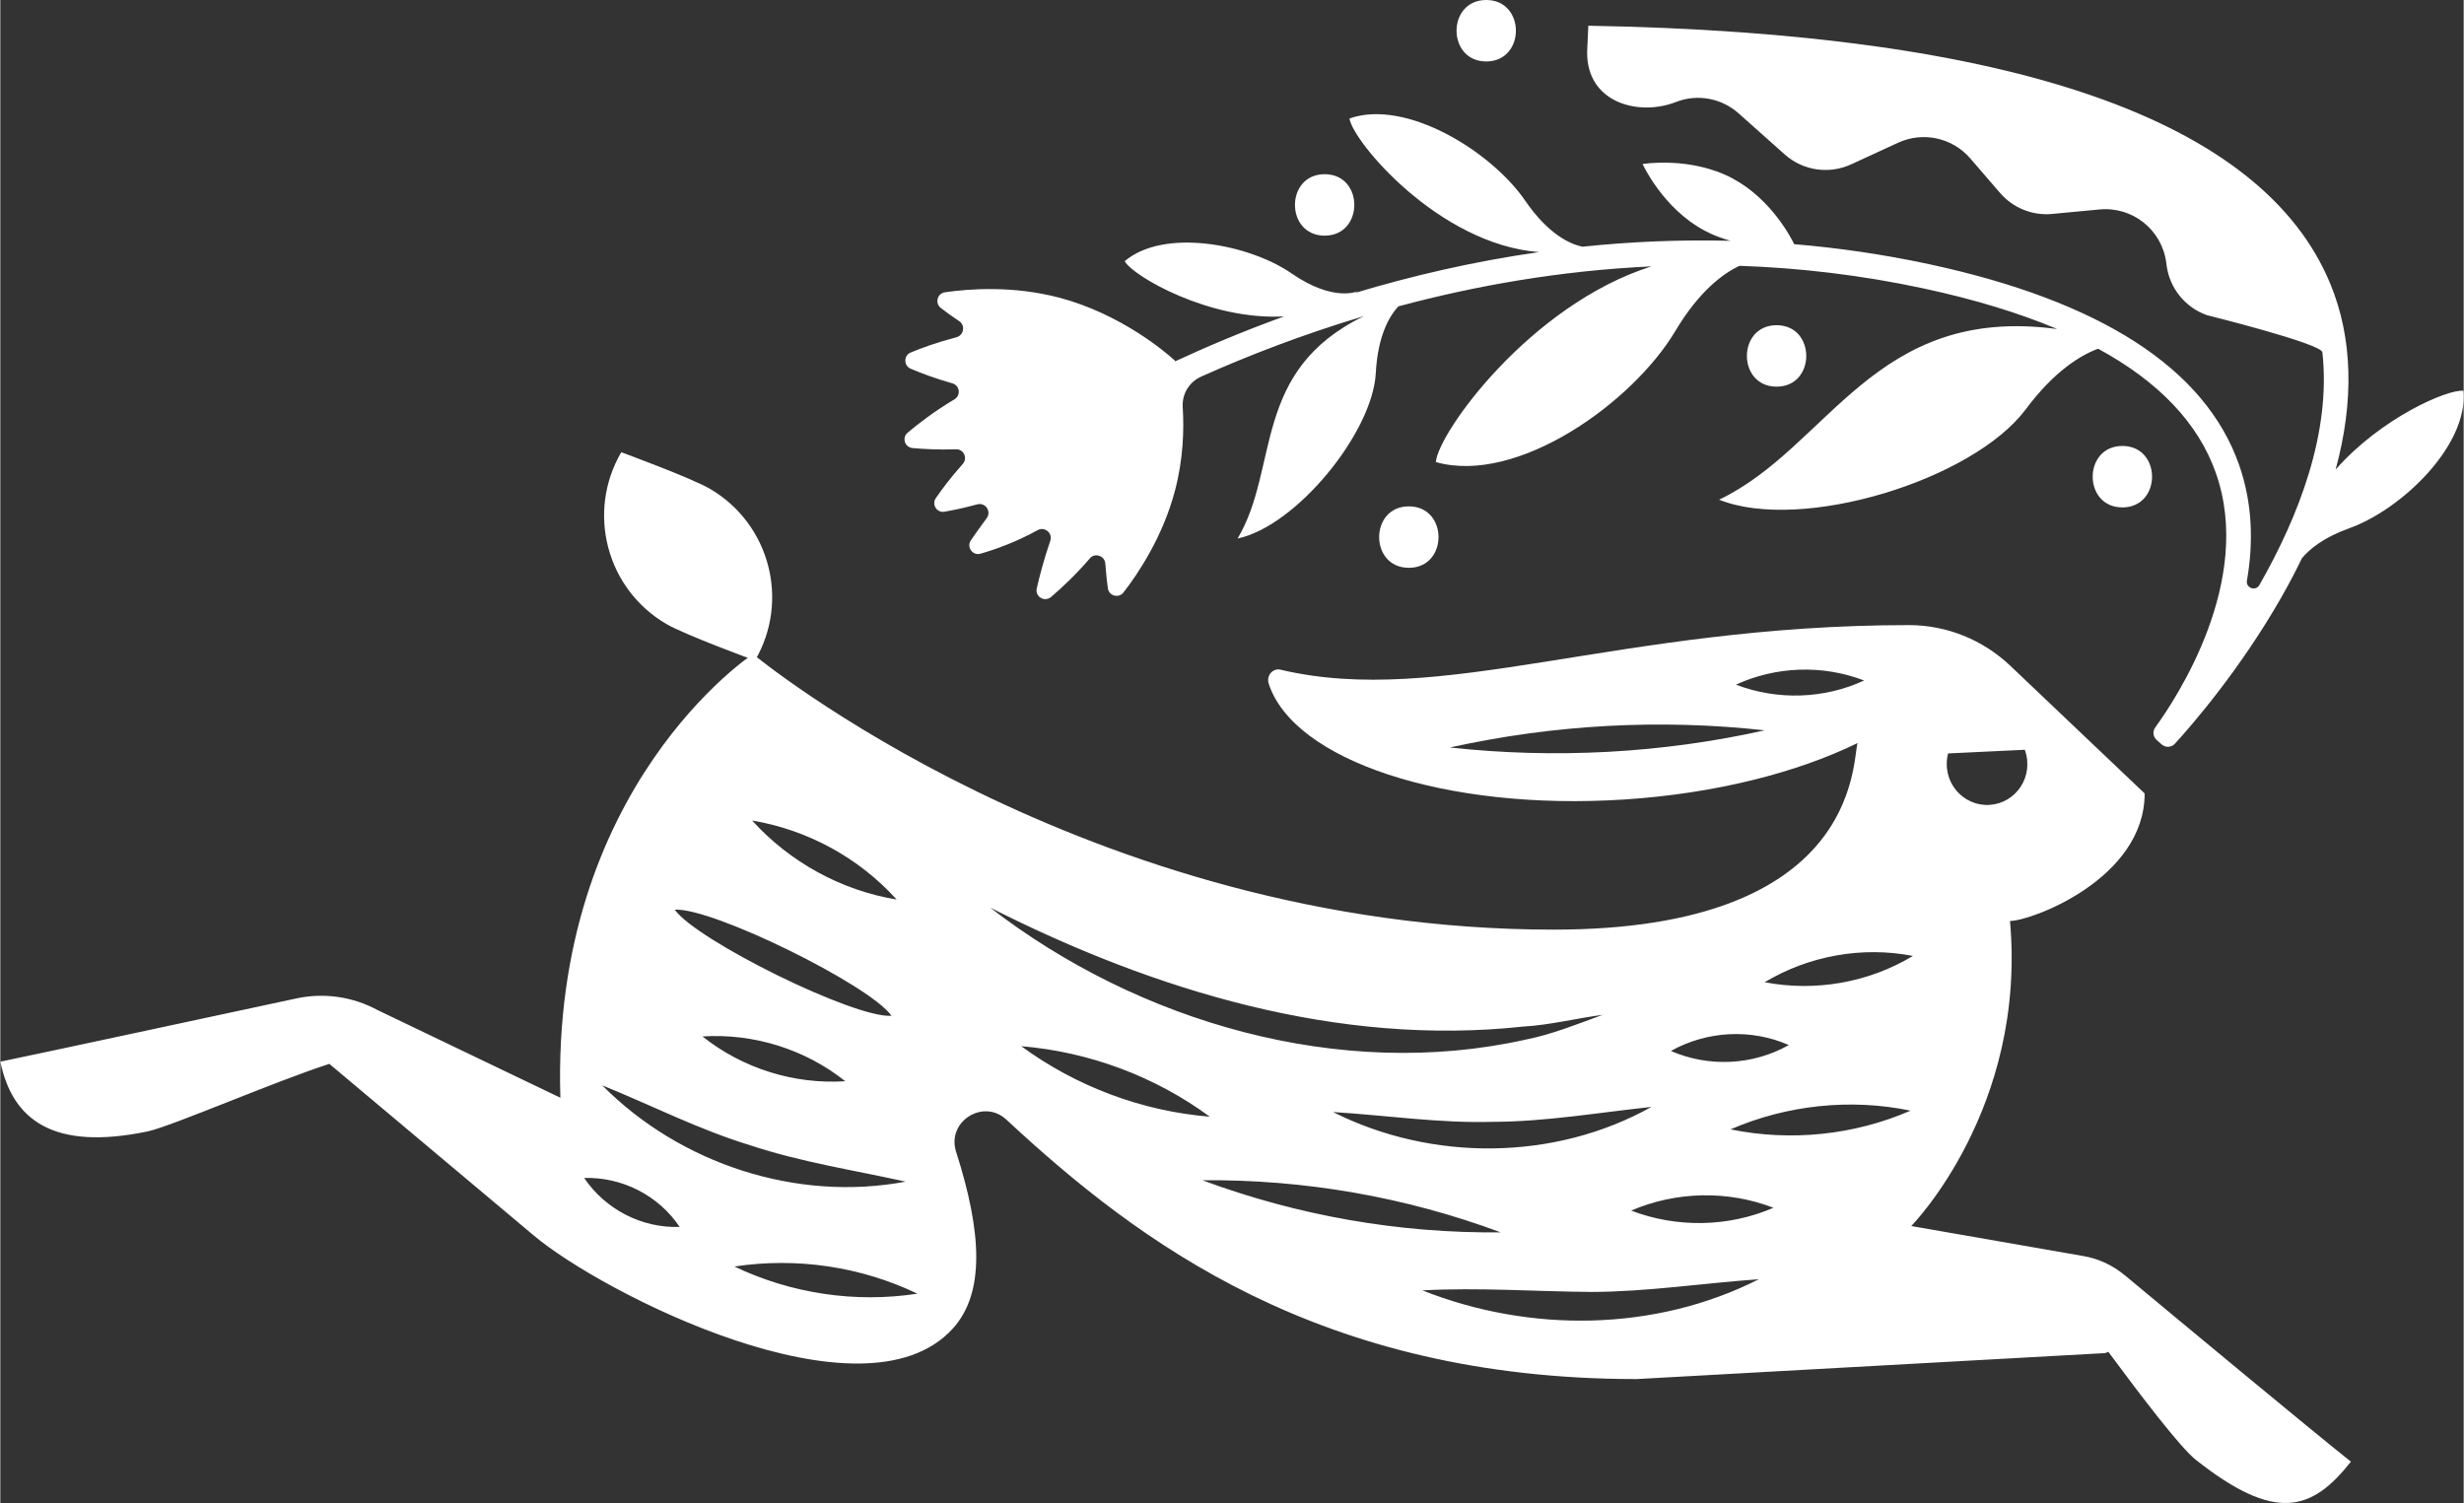 <svg xmlns="http://www.w3.org/2000/svg" id="uuid-a8d49e55-164c-47f9-870a-6f78d368aed8" width="7.18in" height="4.38in" viewBox="0 0 517.12 315.54"><rect x="0" y="0" width="517.12" height="315.54" fill="#333333" stroke="none"/><defs><style>.uuid-bc6dd914-7334-4b92-878b-9c67c1a818bf{fill:#fff;}</style></defs><path class="uuid-bc6dd914-7334-4b92-878b-9c67c1a818bf" d="M148.97,102.62c12.57,7.34,16.8,23.48,9.46,36.05,0,0-14.63-5.35-18.62-7.68-12.57-7.34-16.8-23.48-9.46-36.05,0,0,14.63,5.35,18.62,7.68Z"></path><g><path class="uuid-bc6dd914-7334-4b92-878b-9c67c1a818bf" d="M517.07,82.04c-3.29-.39-17.34,5.71-26.83,16.54,3.92-14.43,3.58-27.64-1.13-39.03-14.22-34.39-66.63-52.61-155.75-54.15l-.2,4.43c-.88,11.62,10.59,14.73,18.61,11.58,4.48-1.76,9.58-.8,13.17,2.41l9.65,8.6c3.82,3.41,9.3,4.22,13.95,2.08l9.86-4.54c5.21-2.4,11.38-1.06,15.13,3.28l6.27,7.27c2.73,3.16,6.81,4.8,10.96,4.4l9.93-.94c6.88-.65,13.05,4.24,13.98,11.09l.09,.69c.65,4.79,3.93,8.82,8.49,10.42,0,0,24.01,5.95,24.21,7.79,1.87,16.85-4.99,34.47-13.23,48.86-.78,1.37-2.88,.61-2.61-.94,1.35-7.74,1.24-16.09-1.67-24.36-7.1-20.16-29-34.31-65.09-42.07-9.61-2.06-19.05-3.42-28.28-4.19-.6-1.25-4.82-9.48-12.95-13.81-8.81-4.69-18.88-3.02-18.88-3.02,0,0,4.22,9.29,13.03,13.99,1.79,.95,3.63,1.64,5.43,2.13-10.72-.27-21.1,.19-31.07,1.24-2.29-.46-6.99-2.31-12.03-9.66-7.07-10.32-25.01-21.45-36.89-17.26,.66,4.76,18.71,26.43,39.8,28.05-13.85,1.98-26.79,5.01-38.59,8.56,.17-.12,.34-.22,.51-.34,0,0-5.02,2.38-13.89-3.75-8.87-6.13-26.74-9.59-35.02-2.56,1.72,3.14,17.83,12.48,33.47,11.59-8.44,3.06-16.09,6.28-22.87,9.43-.08-.18-.14-.29-.17-.25-1.71-1.55-11.14-9.68-24.19-13.12-9.71-2.55-18.95-1.86-23.98-1.12-1.61,.24-2.15,2.29-.86,3.29,1.04,.81,2.34,1.76,3.85,2.76,1.36,.9,.98,2.99-.6,3.4-3.97,1.03-7.26,2.23-9.57,3.19-1.5,.62-1.51,2.76-.01,3.4,2.15,.91,5.14,2.06,8.74,3.07,1.58,.44,1.85,2.53,.44,3.37-4.25,2.53-7.61,5.13-9.82,7-1.25,1.06-.58,3.07,1.04,3.22,2.29,.21,5.44,.38,9.12,.26,1.63-.06,2.5,1.87,1.41,3.09-2.45,2.74-4.34,5.26-5.64,7.15-.93,1.35,.2,3.14,1.81,2.86,1.83-.32,4.18-.8,6.87-1.54,1.71-.47,3.04,1.47,1.99,2.9-1.3,1.76-2.42,3.33-3.31,4.63-.99,1.43,.36,3.31,2.03,2.82,3.11-.9,7.45-2.43,11.98-4.94,1.48-.82,3.2,.63,2.65,2.24-1.35,3.95-2.26,7.41-2.84,10-.39,1.73,1.64,2.94,3,1.79,2.22-1.89,5.16-4.62,8.15-8.11,1.08-1.26,3.14-.52,3.25,1.14,.13,1.99,.33,3.74,.53,5.15,.23,1.61,2.28,2.15,3.28,.87,3.11-4.01,8.27-11.72,10.82-21.43,1.7-6.45,1.92-12.65,1.61-17.5-.17-2.75,1.38-5.27,3.89-6.39,9.79-4.38,21.3-8.85,34.18-12.7-23.71,11.48-17.7,31.84-26.55,46.7,12.32-2.6,28.34-22.23,29.01-34.72,.43-8.1,3-12.16,4.75-14.02,16-4.3,33.88-7.5,53.11-8.39-25.52,8.1-44.79,34.97-45.25,41.08,17.05,4.84,41.26-12.4,50.28-27.52,4.98-8.35,9.98-12.04,13.45-13.68,12.5,.43,25.44,1.91,38.71,4.76,10.65,2.29,19.98,5.13,27.99,8.51-38.52-5.18-47.87,24.79-70.97,35.83,17.35,6.93,53.28-4.11,64.38-18.98,5.92-7.93,11.37-11.29,15.18-12.72,12.75,6.93,21.04,15.64,24.72,26.08,8.02,22.7-8.28,47.32-12.72,53.42-.6,.83-.47,1.96,.3,2.64l1.05,.93c.81,.72,2.04,.66,2.77-.14,3.57-3.91,13.63-15.47,22.36-30.75,1.58-2.77,3.01-5.5,4.32-8.21,1.62-1.94,4.58-4.36,9.97-6.29,10.82-3.88,24.9-17.23,23.94-28.77Z"></path><path class="uuid-bc6dd914-7334-4b92-878b-9c67c1a818bf" d="M445.47,93.62c-8.3,0-8.31,12.9,0,12.9s8.31-12.9,0-12.9Z"></path><path class="uuid-bc6dd914-7334-4b92-878b-9c67c1a818bf" d="M372.88,68.27c-8.3,0-8.31,12.9,0,12.9s8.31-12.9,0-12.9Z"></path><path class="uuid-bc6dd914-7334-4b92-878b-9c67c1a818bf" d="M278.01,49.47c8.3,0,8.31-12.9,0-12.9s-8.31,12.9,0,12.9Z"></path><path class="uuid-bc6dd914-7334-4b92-878b-9c67c1a818bf" d="M295.68,106.3c-8.3,0-8.31,12.9,0,12.9s8.31-12.9,0-12.9Z"></path><path class="uuid-bc6dd914-7334-4b92-878b-9c67c1a818bf" d="M311.93,12.9c8.3,0,8.31-12.9,0-12.9s-8.31,12.9,0,12.9Z"></path></g><path class="uuid-bc6dd914-7334-4b92-878b-9c67c1a818bf" d="M445.87,267.64c-2.46-2.05-5.4-3.4-8.55-3.95l-36.17-6.31s24.26-24.57,20.73-64.04c4.47,0,28.27-8.84,28.27-26.77l-28.2-26.8c-5.74-5.45-13.34-8.54-21.25-8.54-61.27,0-98.19,17.35-131.95,9.36-1.65-.39-3.01,1.28-2.49,2.9,5.16,16.09,37,26.79,74.65,24.35,19.1-1.24,36.27-5.64,48.96-11.84-1.14,4.38,.17,39.16-63.78,39.16-98.39,0-168.09-57.85-168.09-57.85,0,0-42.44,27.84-40.43,93.14l-38.35-18.39c-5.22-2.83-11.26-3.71-17.06-2.46-17.13,3.68-53.55,11.5-62.15,13.28,2.53,12.24,11.09,18.75,30.88,14.65,4.91-1.02,26.76-10.52,38.18-14.19l42.94,36.05c14.09,11.9,69.1,40.14,87.9,19.56,6.83-7.47,6.16-20.21,.73-37.16-2.03-6.33,5.7-11.26,10.56-6.74,27.73,25.74,65.72,54.46,132.31,54.46l98.3-5.45c.26-.05,.49-.16,.71-.28,6.77,9.17,15.15,20.13,18.34,22.66,16.78,13.26,24.38,10.79,32.59,.41-7.96-6.3-37.15-30.55-47.58-39.23ZM188.16,188.84c-11.64-1.92-22.42-7.85-30.34-16.59,11.63,1.95,22.44,7.83,30.34,16.59Zm-1.07,24.41c-7.85,.54-40.98-15.86-45.51-22.28,7.84-.51,41,15.84,45.51,22.28Zm-9.72,13.73c-10.75,.71-21.54-2.7-29.97-9.4,10.74-.68,21.55,2.68,29.97,9.4Zm-19.94,13.45c10.65,3.53,21.56,5.19,32.63,7.63-22.89,4.31-47.36-3.74-63.71-20.22,10.5,4.26,20.35,9.32,31.08,12.59Zm-34.87,6.86c7.95-.24,15.62,3.66,20.05,10.28-7.96,.27-15.6-3.69-20.05-10.28Zm31.55,18.59c13.03-1.98,26.53,0,38.41,5.7-13.03,2.01-26.53-.02-38.41-5.7Zm216.27-59.68c9.28-5.57,20.48-7.59,31.12-5.52-9.28,5.6-20.48,7.56-31.12,5.52Zm38.51-48.03c8.02-.38,8.09-.38,16.1-.77,2.01,5.68-1.9,11.21-7.37,11.57-5.55,.36-10.21-4.79-8.74-10.8Zm-104.58-1.25c21.65-4.79,44.05-6.04,66.09-3.6-21.65,4.82-44.05,6.01-66.09,3.6Zm60.04-13.19c8.43-3.87,18.24-4.22,26.9-.87-8.42,3.9-18.24,4.19-26.9,.87Zm11.1,75.66c-7.54,4.26-16.81,4.7-24.75,1.24,7.55-4.23,16.82-4.73,24.75-1.24Zm-167.62-28.84c34.44,17.42,73.09,29.19,111.93,24.95,5.45-.3,11.19-1.75,16.6-2.45-5.1,1.86-10.75,4.15-16.14,5.19-38.91,8.72-81.24-3.62-112.39-27.68Zm138.77,41.83c-20.33,11.36-46.1,11.5-66.83,1.07,11.31,.7,22.26,2.37,33.47,2.06,11.22-.03,22.09-1.93,33.36-3.13Zm-92.7,2.05c-14.25-1.16-28.05-6.35-39.58-14.8,14.25,1.19,28.06,6.32,39.58,14.8Zm61.07,24.28c-21.33,.23-42.64-3.52-62.63-10.94,21.33-.2,42.64,3.49,62.63,10.94Zm-16.46,12.18c11.92-.64,23.72,.24,35.48,.33,11.67-.03,23.36-1.83,35.17-2.67-21.8,11.04-48.06,11.29-70.64,2.34Zm43.84-16.75c9.44-4.05,20.28-4.29,29.87-.59-9.44,4.08-20.28,4.26-29.87,.59Zm20.86-17.05c11.84-5.12,25.16-6.54,37.8-3.93-11.84,5.15-25.16,6.51-37.8,3.93Z"></path></svg>
